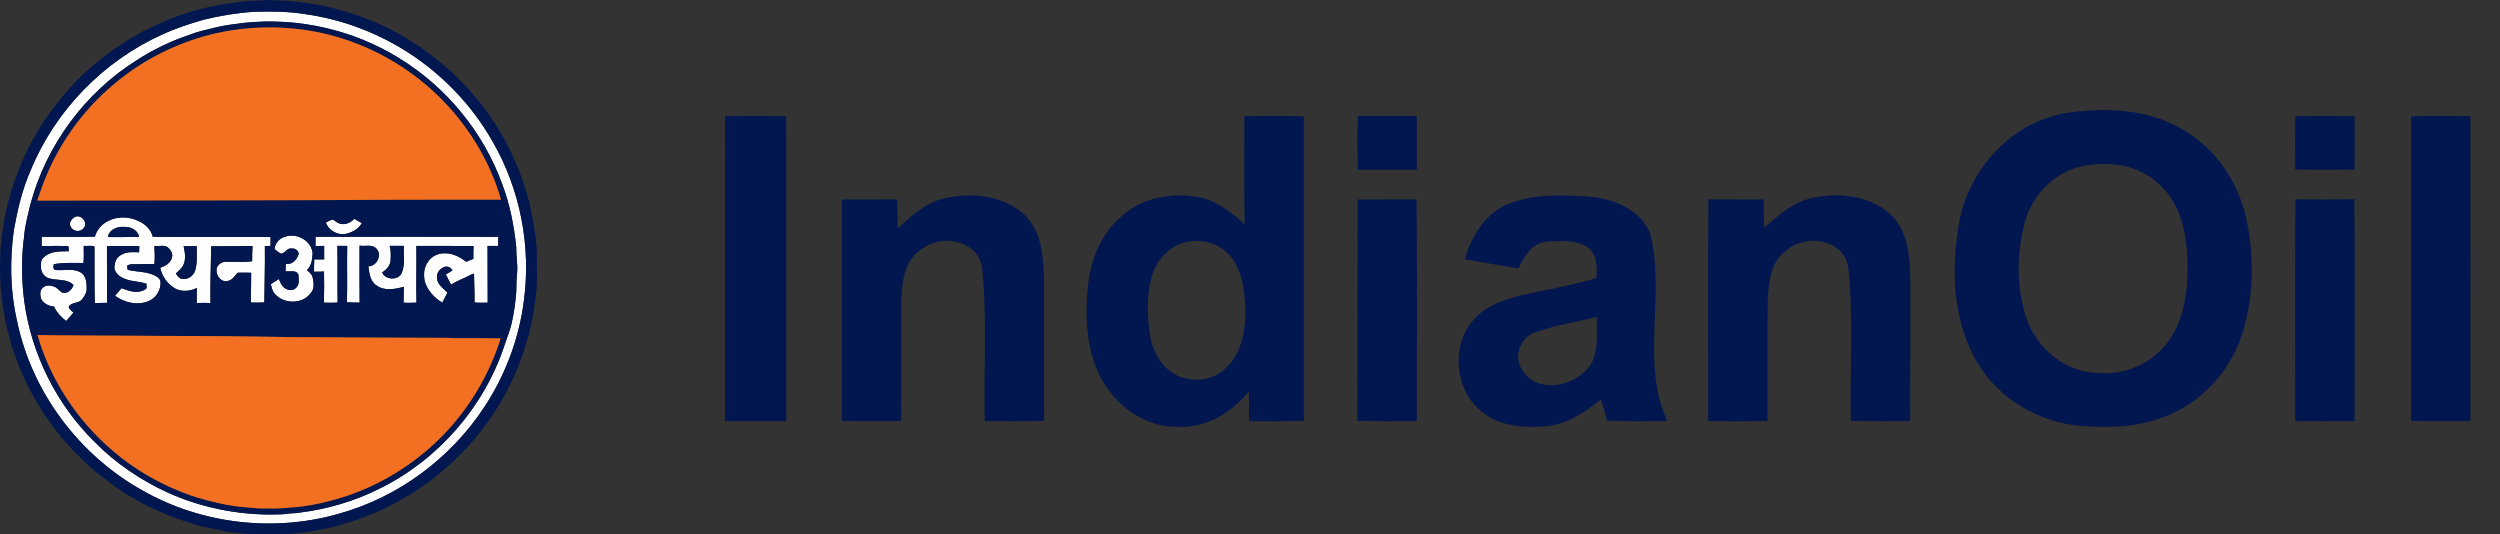 <svg width="931" height="199" viewBox="0 0 931 199" fill="none" xmlns="http://www.w3.org/2000/svg">
<rect x="0" y="0" width="931" height="199" fill="#333333" stroke="none"/>
<g clip-path="url(#clip0_3434_75237)">
<path d="M771.087 41.857C784.502 40.089 798.856 40.682 811.014 47.231C823.71 53.766 832.856 66.213 836.171 80.015C839.501 93.858 839.432 108.626 835.605 122.373C831.626 136.727 820.988 149.161 807.132 154.77C796.908 159.135 785.524 159.481 774.596 158.597C759.344 157.146 744.589 148.774 736.659 135.47C727.127 119.9 726.491 100.531 729.572 82.985C733.164 62.483 750.047 44.454 771.087 41.857ZM773.767 62.304C763.889 65.039 756.319 73.605 753.86 83.441C750.945 94.977 750.889 107.48 754.744 118.808C758.626 129.971 769.402 138.813 781.463 138.882C791.686 139.821 802.172 135.014 807.947 126.503C813.694 118.021 814.868 107.342 814.661 97.339C814.288 87.53 812.395 76.851 805.128 69.667C797.309 61.198 784.502 59.444 773.767 62.304Z" fill="#02164F"/>
<path d="M270.032 43.239C277.616 43.156 285.187 43.169 292.772 43.239C292.841 81.093 292.772 118.96 292.813 156.814C285.201 156.856 277.603 156.842 270.004 156.828C270.032 118.96 269.963 81.106 270.032 43.239Z" fill="#02164F"/>
<path d="M463.432 43.225C470.796 43.225 478.173 43.073 485.537 43.322C485.55 81.134 485.495 118.947 485.564 156.745C478.767 156.884 471.97 156.856 465.173 156.842C465.131 153.14 465.118 149.437 465.076 145.748C458.776 153.582 449.258 159.453 438.924 158.97C426.918 159.343 415.88 151.523 410.284 141.231C404.468 130.634 403.971 118.049 405.159 106.278C406.209 96.234 410.436 86.135 418.546 79.794C426.227 73.273 436.976 71.671 446.646 73.453C453.236 74.807 458.611 79.117 463.501 83.496C463.335 70.068 463.432 56.639 463.432 43.225ZM439.352 90.86C434.033 93.112 430.027 98.113 428.687 103.708C426.946 110.657 427.25 117.98 428.3 125.025C429.253 131.311 433.011 137.432 438.938 140.112C444.699 142.419 451.965 141.701 456.442 137.1C462.838 131.311 463.985 122.069 463.722 113.918C463.363 107.038 462.327 99.412 457.16 94.369C452.684 89.658 445.293 88.636 439.352 90.86Z" fill="#02164F"/>
<path d="M505.678 43.183C513 43.197 520.322 43.183 527.63 43.211C527.672 49.883 527.672 56.542 527.63 63.215C520.322 63.243 513 63.215 505.692 63.243C505.457 56.556 505.457 49.856 505.678 43.183Z" fill="#02164F"/>
<path d="M854.777 43.252C862.113 43.169 869.463 43.169 876.812 43.252C876.881 49.884 876.881 56.529 876.799 63.174C869.463 63.243 862.113 63.243 854.763 63.174C854.694 56.529 854.694 49.884 854.777 43.252Z" fill="#02164F"/>
<path d="M897.897 43.335C905.26 43.087 912.624 43.183 919.987 43.239C920.043 81.106 920.029 118.96 920.001 156.815C912.624 156.828 905.246 156.897 897.883 156.745C897.952 118.947 897.91 81.134 897.897 43.335Z" fill="#02164F"/>
<path d="M351.694 73.853C361.848 71.504 373.757 72.693 381.645 80.098C388.042 86.425 388.581 95.916 388.788 104.399C388.871 121.848 388.733 139.296 388.843 156.759C381.466 156.897 374.088 156.842 366.697 156.814C366.31 137.97 367.637 119.029 365.799 100.254C364.763 89.948 351.5 86.867 343.929 92.324C337.201 95.985 335.944 104.192 335.709 111.141C335.488 126.351 335.737 141.576 335.585 156.8C328.221 156.856 320.844 156.883 313.48 156.773C313.577 129.28 313.453 101.788 313.536 74.295C320.402 74.254 327.268 74.295 334.121 74.254C334.245 77.873 334.245 81.507 334.259 85.14C339.301 80.374 344.703 75.456 351.694 73.853Z" fill="#02164F"/>
<path d="M560.372 76.547C570.209 72.002 581.371 72.596 591.913 73.232C601.031 73.992 611.378 78.191 614.639 87.462C620.275 110.188 610.853 134.917 620.897 156.815C613.423 156.773 605.935 157.063 598.461 156.607C597.756 153.955 596.969 151.33 596.181 148.719C590.296 153.623 583.499 158.03 575.666 158.749C567.39 159.522 558.272 158.735 551.682 153.167C541.583 145.168 540.271 128.493 548.85 118.961C554.045 113.103 561.989 110.975 569.352 109.317C577.779 107.618 586.234 105.988 594.496 103.529C594.869 99.426 594.8 94.383 590.945 91.882C586.414 89.188 580.764 89.644 575.707 90.031C570.402 90.625 567.528 95.626 565.456 99.964C558.77 98.956 552.138 97.63 545.452 96.566C547.842 88.442 552.484 80.374 560.372 76.547ZM571.563 123.823C566.009 125.785 563.439 133.038 566.976 137.915C571.701 145.818 583.471 144.491 589.536 138.896C595.974 134.005 594.441 125.081 594.703 118.021C586.994 119.941 579.05 121.116 571.563 123.823Z" fill="#02164F"/>
<path d="M673.892 73.977C684.281 71.366 696.618 72.624 704.604 80.388C710.655 86.729 711.29 96.04 711.401 104.357C711.387 121.834 711.442 139.324 711.359 156.8C703.996 156.856 696.618 156.883 689.255 156.773C688.868 137.777 690.277 118.684 688.329 99.771C686.906 89.133 672.593 86.853 665.382 93.167C659.123 97.491 658.571 105.753 658.281 112.674C658.115 127.36 658.267 142.059 658.225 156.759C650.862 156.925 643.484 156.828 636.121 156.814C636.176 129.294 635.927 101.774 636.245 74.254C643.098 74.281 649.95 74.254 656.802 74.281C656.816 77.79 656.816 81.313 656.968 84.836C661.997 80.374 667.192 75.691 673.892 73.977Z" fill="#02164F"/>
<path d="M505.569 74.282C512.877 74.254 520.199 74.282 527.522 74.254C527.825 101.774 527.604 129.294 527.632 156.815C520.255 156.87 512.877 156.884 505.514 156.745C505.597 129.267 505.5 101.774 505.569 74.282Z" fill="#02164F"/>
<path d="M854.808 74.226C862.13 74.295 869.452 74.309 876.774 74.213C876.954 101.747 876.843 129.28 876.829 156.814C869.466 156.856 862.116 156.856 854.752 156.814C854.725 129.28 854.642 101.747 854.808 74.226Z" fill="#02164F"/>
<path d="M94.689 4.379C101.068 4.214 107.479 4.234 113.782 5.286C126.343 7.046 138.519 11.441 149.402 17.936C163.522 26.416 175.465 38.528 183.555 52.889C193.746 70.605 197.808 91.714 195.104 111.957C193.321 126.032 188.203 139.654 180.414 151.509C167.8 170.751 148.124 185.325 125.902 191.399C101.911 198.216 75.262 195.143 53.517 182.903C29.62 169.775 11.707 146.001 6.28 119.219C3.762 108.285 3.641 96.888 5.14 85.801C6.493 78.221 8.253 70.653 11.35 63.575C20.489 41.191 38.538 22.656 60.592 12.778C65.424 10.521 70.526 8.918 75.628 7.391C81.886 5.849 88.261 4.8 94.689 4.379ZM90.704 8.524C87.141 8.97 83.565 9.412 80.075 10.28C76.817 11.111 73.499 11.754 70.373 13.035C63.536 15.333 57.004 18.503 50.947 22.407C31.749 34.443 17.355 53.881 11.422 75.75C10.458 79.84 9.273 83.905 8.976 88.115C7.883 96.101 8 104.236 9.032 112.226C11.748 132.022 21.168 150.85 35.485 164.81C43.157 172.591 52.381 178.761 62.275 183.356C75.844 189.503 90.905 192.274 105.768 191.479C107.764 191.061 109.817 191.242 111.814 190.864C122.061 189.575 132.112 186.606 141.347 181.959C163.164 171.241 180.349 151.529 187.926 128.427C188.753 125.824 189.83 123.297 190.476 120.637C191.404 116.665 191.971 112.611 192.268 108.546C192.296 106.148 192.316 103.75 192.597 101.363C192.806 98.278 192.184 95.213 192.256 92.12C191.437 84.034 189.866 75.971 186.941 68.367C179.944 49.141 166.225 32.47 148.803 21.769C131.638 11.043 110.813 6.363 90.704 8.524Z" fill="#FEFEFE"/>
<path d="M28.041 80.716C30.359 79.784 32.994 83.09 31.11 84.97C29.925 86.621 27.097 86.267 26.337 84.383C25.401 82.941 26.795 81.374 28.041 80.716Z" fill="#FEFEFE"/>
<path d="M40.41 82.222C43.884 80.466 48.183 80.627 51.641 82.342C54.096 83.411 56.265 85.496 56.88 88.167C71.502 88.312 86.132 88.228 100.754 88.268C100.722 89.36 100.722 90.457 100.763 91.55C100.051 91.59 99.341 91.618 98.629 91.654C98.742 98.652 98.469 105.638 98.437 112.631C96.757 112.716 95.078 112.692 93.399 112.655C93.512 108.956 93.492 105.256 93.536 101.56C91.849 101.576 90.161 101.516 88.478 101.556C87.474 102.645 86.707 104.075 85.184 104.525C82.935 105.505 80.621 103.171 80.657 100.962C80.34 99.041 82.276 97.491 84.051 97.483C87.329 97.423 90.635 97.736 93.901 97.294C93.873 95.406 93.933 93.514 94.046 91.63C88.9 91.682 83.75 91.61 78.604 91.71C78.588 98.752 78.223 105.79 78.379 112.84C76.68 112.776 74.985 112.784 73.286 112.836C73.249 110.96 73.286 109.084 73.326 107.208C70.831 108.482 67.694 108.795 65.179 107.413C62.347 105.774 60.33 102.894 59.656 99.7C61.572 99.11 63.697 97.873 64.07 95.719C64.376 94.498 63.717 93.297 62.865 92.466C61.511 90.923 59.262 91.827 57.486 91.598C57.603 93.839 57.723 96.097 57.49 98.338C55.373 98.238 53.256 98.375 51.139 98.383C49.858 98.443 48.464 98.17 47.343 98.953C47.399 99.459 47.468 99.966 47.536 100.472C50.943 101.347 54.678 101.006 57.844 102.717C58.631 103.131 59.435 103.713 59.752 104.581C60.105 107.67 58.302 110.912 55.393 112.101C51.256 113.905 46.407 112.696 42.84 110.165C43.595 109.181 44.463 108.285 45.246 107.321C47.978 108.377 51.244 109.502 53.975 107.839C54.927 107.494 54.514 106.377 54.514 105.626C51.388 104.653 47.845 104.894 44.977 103.103C43.483 102.155 42.085 100.399 42.772 98.543C42.8 96.768 44.073 95.31 45.656 94.643C47.552 93.63 49.757 93.968 51.818 93.952C51.834 93.181 51.846 92.405 51.866 91.638C47.853 91.586 43.84 91.634 39.831 91.61C39.9 98.668 39.799 105.726 39.847 112.78C38.333 112.816 36.818 112.8 35.308 112.872C35.139 105.846 35.219 98.813 35.187 91.783C33.962 91.305 32.492 91.738 31.17 91.562C31.154 93.691 31.303 95.828 31.082 97.949C27.398 97.929 23.642 97.72 20.007 98.395C19.942 99.13 19.609 100.375 20.657 100.536C23.695 100.873 27.021 99.829 29.853 101.339C32.014 102.492 32.307 105.22 32.283 107.413C32.359 109.016 31.379 110.398 30.443 111.603C29.17 113.081 26.603 112.467 25.587 114.222C25.727 115.214 26.671 115.765 27.374 116.359C26.434 117.392 25.635 118.537 24.667 119.545C22.738 118.147 21.116 116.319 20.107 114.15C18.155 114.017 16.078 112.997 15.246 111.149C14.961 109.827 14.732 108.096 15.945 107.156C17.01 106.055 18.77 106.232 20.095 106.698C21.461 107.124 22.152 108.546 23.453 109.08C25.333 109.341 26.816 107.807 27.39 106.152C25.08 103.766 21.517 104.505 18.593 103.734C16.725 103.392 15.355 101.633 15.263 99.769C15.23 98.419 15.07 96.744 16.303 95.844C18.758 93.43 22.421 93.61 25.611 93.566C25.526 92.919 25.703 92.196 25.378 91.606C22.092 91.602 18.802 91.566 15.516 91.63C15.52 90.493 15.516 89.356 15.504 88.224C22.116 88.163 28.732 88.276 35.34 88.139C36.023 85.54 37.995 83.355 40.41 82.222ZM40.169 88.264C44.049 88.36 47.93 88.219 51.81 88.215C51.332 85.713 48.697 84.375 46.323 84.5C43.752 84.247 40.671 85.444 40.169 88.264ZM68.381 91.662C68.855 93.896 69.301 96.346 68.353 98.519C67.802 99.937 66.485 100.809 65.464 101.858C66.071 102.745 66.802 103.866 68.011 103.858C70.036 104.151 72.028 102.689 72.671 100.801C73.583 97.828 73.209 94.695 73.269 91.638C71.639 91.646 70.012 91.654 68.381 91.662Z" fill="#FEFEFE"/>
<path d="M131.975 81.471C132.851 82.077 133.779 82.596 134.735 83.066C133.686 85.058 131.617 86.279 129.52 86.898C126.315 88.002 122.507 86.058 121.35 82.909C122.185 82.435 123.113 81.82 124.089 81.816C125.013 82.451 125.897 83.274 127.07 83.379C128.93 83.752 130.713 82.768 131.975 81.471Z" fill="#FEFEFE"/>
<path d="M106.154 88.163C110.501 86.576 116.193 89.694 116.418 94.522C116.253 96.639 116 99.058 114.289 100.536C115.149 101.375 116.273 102.167 116.454 103.444C116.792 105.304 117.213 107.461 115.807 109.008C112.726 113.507 105.254 113.35 102.061 109.076C101.338 108.14 101.141 106.935 100.848 105.818C101.856 105.18 102.86 104.533 103.873 103.894C104.391 105.28 105.013 106.823 106.427 107.518C107.629 108.249 109.388 108.257 110.32 107.084C111.654 105.871 111.2 103.926 111.152 102.34C110.404 100.359 107.922 101.259 106.323 101.018C106.363 100.098 106.407 99.182 106.443 98.266C108.785 98.716 110.714 96.607 111.228 94.518C111.123 93.229 109.818 92.365 108.581 92.562C106.869 92.18 106.182 94.418 104.624 94.47C103.74 94.036 103.013 93.341 102.226 92.763C102.402 90.578 104.045 88.706 106.154 88.163Z" fill="#FEFEFE"/>
<path d="M117.498 88.195C140.182 88.163 162.867 88.151 185.547 88.203C185.499 89.332 185.499 90.465 185.535 91.594C184.21 91.614 182.888 91.578 181.566 91.57C181.635 98.616 181.53 105.658 181.615 112.704C179.976 112.744 178.329 112.824 176.702 112.615C176.798 109.04 176.553 105.465 176.525 101.89C176.035 101.998 175.569 102.171 175.131 102.412C172.793 103.697 170.234 104.545 167.976 105.979C167.253 104.75 166.699 103.436 166.024 102.179C166.852 101.661 167.864 101.331 168.503 100.564C167.888 99.688 166.771 99.034 165.683 99.347C163.996 99.865 162.505 101.52 162.734 103.372C162.742 105.879 165.064 107.345 166.611 108.976C166.016 110.237 165.361 111.466 164.703 112.696C161.71 110.912 159.167 108.16 158.171 104.77C157.717 102.416 157.781 99.777 159.231 97.756C160.557 95.386 163.365 94.141 166.02 94.341C168.876 94.362 171.423 95.848 173.661 97.487C174.516 97.085 175.392 96.724 176.284 96.41C176.268 94.816 176.252 93.221 176.368 91.63C169.262 91.538 162.152 91.618 155.045 91.598C155.154 98.632 154.929 105.67 155.094 112.7C153.495 112.804 151.888 112.76 150.289 112.74C150.293 110.763 150.345 108.783 150.402 106.807C147.104 107.674 143.175 108.494 140.202 106.296C137.836 104.774 137.547 101.725 137.161 99.194C140.259 99.258 142.448 94.896 140.202 92.642C138.599 90.835 135.984 91.839 133.895 91.469C133.855 98.539 133.867 105.618 133.924 112.692C132.349 112.655 130.774 112.664 129.203 112.559C129.372 105.569 129.179 98.576 129.3 91.582C128.079 91.578 126.857 91.566 125.636 91.546C125.769 98.58 125.588 105.618 125.733 112.655C124.037 112.792 122.334 112.744 120.635 112.712C120.715 108.843 120.759 104.971 120.659 101.102C119.422 101.175 118.185 101.203 116.947 101.187C116.955 99.656 116.955 98.13 117.028 96.603C118.265 96.607 119.502 96.607 120.743 96.595C120.715 94.92 120.675 93.249 120.735 91.574C119.651 91.594 118.57 91.622 117.49 91.626C117.518 90.481 117.534 89.336 117.498 88.195ZM145.107 91.554C145.657 93.401 145.545 95.374 145.42 97.274C145.139 99.13 143.838 100.488 142.319 101.452C143.464 104.364 148.546 104.529 149.675 101.5C150.916 98.338 150.225 94.872 150.394 91.566C148.63 91.586 146.871 91.582 145.107 91.554Z" fill="#FEFEFE"/>
<path d="M91.098 0.446C94.103 0.221 97.132 0.261 100.141 0C103.76 0.329 107.416 0.125 111.011 0.723C124.963 2.254 138.589 6.709 150.668 13.851C156.987 17.494 162.8 21.986 168.235 26.834C170.524 29.241 173.091 31.39 175.14 34.013C180.29 39.593 184.5 45.988 188.24 52.58C189.212 54.705 190.493 56.673 191.269 58.891C193.896 64.097 195.467 69.733 197.126 75.296C198.379 80.708 199.279 86.199 199.841 91.722C200.066 97.013 200.042 102.307 199.841 107.598C199.219 113.334 198.343 119.059 196.933 124.663C195.909 127.459 195.374 130.411 194.237 133.167C188.802 148.311 179.559 162.058 167.632 172.86C165.198 175.129 162.595 177.206 160.008 179.299C157.043 181.151 154.364 183.465 151.21 185.012C145.582 188.531 139.464 191.19 133.262 193.512C130.611 194.295 127.995 195.187 125.344 195.966C119.282 197.28 113.184 198.646 106.962 198.786C103.101 199.248 99.197 199.188 95.32 199.007C93.151 198.642 90.926 198.903 88.769 198.457C87.374 198.212 85.944 198.304 84.563 197.979C80.256 197.007 75.833 196.464 71.644 195.03C67.012 193.492 62.3 192.066 57.969 189.776C54.242 188.314 50.883 186.104 47.368 184.224C41.636 180.432 36.008 176.427 31.107 171.582C19.409 160.584 10.411 146.713 5.313 131.484C4.755 130.098 4.253 128.688 3.963 127.218C0.923 116.91 -0.379 106.084 0.095 95.346C0.179 90.108 1.16 84.938 1.971 79.78C4.164 69.837 7.591 60.124 12.661 51.27C13.701 49.033 15.292 47.129 16.437 44.951C22.297 36.532 29.01 28.582 37.205 22.347C40.897 19.246 44.91 16.567 49.015 14.06C50.927 13.228 52.53 11.834 54.49 11.119C60.785 7.91 67.385 5.238 74.251 3.523C79.746 1.92 85.442 1.221 91.098 0.446ZM94.69 4.379C88.262 4.8 81.887 5.849 75.629 7.391C70.527 8.918 65.425 10.521 60.593 12.778C38.539 22.656 20.49 41.191 11.351 63.575C8.254 70.653 6.494 78.221 5.14 85.801C3.642 96.888 3.763 108.285 6.281 119.219C11.708 146.001 29.621 169.775 53.518 182.903C75.263 195.143 101.912 198.216 125.903 191.399C148.125 185.325 167.801 170.751 180.415 151.509C188.204 139.654 193.322 126.032 195.105 111.957C197.809 91.714 193.747 70.605 183.556 52.889C175.466 38.528 163.523 26.416 149.403 17.936C138.52 11.441 126.344 7.046 113.783 5.287C107.48 4.234 101.069 4.214 94.69 4.379Z" fill="#02164F"/>
<path d="M90.705 8.524C110.815 6.363 131.639 11.043 148.804 21.769C166.227 32.47 179.945 49.141 186.943 68.367C189.867 75.971 191.438 84.034 192.257 92.12C192.185 95.213 192.808 98.278 192.599 101.363C192.318 103.75 192.297 106.148 192.269 108.546C191.972 112.611 191.406 116.665 190.478 120.638C189.831 123.297 188.754 125.824 187.927 128.427C180.351 151.529 163.165 171.241 141.349 181.959C132.113 186.606 122.063 189.575 111.815 190.864C109.818 191.242 107.766 191.061 105.769 191.479C90.906 192.274 75.846 189.503 62.276 183.356C52.382 178.761 43.159 172.591 35.486 164.81C21.169 150.85 11.749 132.022 9.033 112.226C8.001 104.236 7.884 96.101 8.977 88.115C9.274 83.905 10.459 79.84 11.424 75.75C17.357 53.881 31.75 34.443 50.948 22.407C57.006 18.503 63.537 15.333 70.374 13.036C73.5 11.754 76.818 11.111 80.076 10.28C83.567 9.412 87.142 8.97 90.705 8.524ZM80.883 12.284C67.57 15.277 54.925 21.259 44.287 29.823C32.638 39.058 23.314 51.23 17.493 64.916C16.051 68.094 15.083 71.456 13.822 74.706C58.263 74.698 102.704 74.65 147.137 74.389C160.281 74.381 173.425 74.316 186.573 74.344C182.351 59.566 173.915 46.076 162.88 35.415C151.6 24.585 137.504 16.667 122.312 12.891C108.802 9.468 94.497 9.368 80.883 12.284ZM28.042 80.716C26.797 81.374 25.403 82.941 26.339 84.383C27.098 86.267 29.926 86.621 31.111 84.97C32.995 83.09 30.36 79.784 28.042 80.716ZM40.411 82.222C37.997 83.355 36.024 85.54 35.341 88.139C28.733 88.276 22.117 88.163 15.505 88.224C15.517 89.356 15.521 90.493 15.517 91.63C18.803 91.566 22.093 91.602 25.379 91.606C25.704 92.197 25.528 92.919 25.612 93.566C22.422 93.611 18.759 93.43 16.304 95.844C15.071 96.744 15.232 98.419 15.264 99.769C15.356 101.633 16.726 103.392 18.594 103.734C21.518 104.505 25.082 103.766 27.392 106.152C26.817 107.807 25.335 109.341 23.455 109.08C22.153 108.546 21.462 107.124 20.096 106.698C18.771 106.232 17.011 106.055 15.947 107.156C14.734 108.096 14.963 109.827 15.248 111.149C16.079 112.997 18.156 114.017 20.108 114.15C21.117 116.319 22.74 118.147 24.668 119.545C25.636 118.537 26.435 117.392 27.375 116.359C26.672 115.765 25.728 115.214 25.588 114.222C26.604 112.467 29.171 113.081 30.445 111.603C31.381 110.398 32.361 109.016 32.284 107.413C32.308 105.22 32.015 102.492 29.854 101.339C27.022 99.829 23.696 100.873 20.659 100.536C19.61 100.375 19.944 99.13 20.008 98.395C23.644 97.72 27.399 97.929 31.083 97.949C31.304 95.828 31.155 93.691 31.172 91.562C32.493 91.739 33.964 91.305 35.189 91.783C35.221 98.813 35.141 105.847 35.309 112.872C36.82 112.8 38.334 112.816 39.849 112.78C39.8 105.726 39.901 98.668 39.833 91.61C43.842 91.634 47.855 91.586 51.868 91.638C51.848 92.405 51.836 93.181 51.819 93.952C49.759 93.968 47.553 93.631 45.657 94.643C44.075 95.31 42.801 96.768 42.773 98.543C42.086 100.399 43.484 102.155 44.978 103.103C47.847 104.895 51.39 104.653 54.515 105.626C54.515 106.377 54.929 107.494 53.977 107.839C51.245 109.502 47.979 108.377 45.248 107.321C44.464 108.285 43.596 109.181 42.841 110.165C46.408 112.696 51.257 113.905 55.395 112.101C58.303 110.912 60.107 107.67 59.753 104.581C59.436 103.713 58.633 103.131 57.845 102.717C54.68 101.006 50.944 101.347 47.537 100.472C47.469 99.966 47.401 99.459 47.344 98.953C48.465 98.17 49.859 98.443 51.141 98.383C53.258 98.375 55.375 98.238 57.492 98.339C57.725 96.097 57.604 93.839 57.488 91.598C59.263 91.827 61.513 90.923 62.867 92.466C63.718 93.297 64.377 94.498 64.072 95.719C63.698 97.873 61.573 99.11 59.657 99.7C60.332 102.894 62.348 105.774 65.18 107.413C67.695 108.795 70.832 108.482 73.327 107.208C73.287 109.084 73.251 110.96 73.287 112.836C74.986 112.784 76.681 112.776 78.381 112.84C78.224 105.79 78.589 98.752 78.606 91.71C83.751 91.61 88.901 91.682 94.047 91.63C93.935 93.514 93.874 95.406 93.903 97.294C90.637 97.736 87.331 97.423 84.053 97.483C82.277 97.491 80.341 99.042 80.658 100.962C80.622 103.171 82.936 105.505 85.186 104.525C86.708 104.075 87.475 102.645 88.48 101.556C90.163 101.516 91.85 101.576 93.537 101.56C93.493 105.256 93.513 108.956 93.4 112.656C95.08 112.692 96.759 112.716 98.438 112.631C98.47 105.638 98.743 98.652 98.631 91.654C99.342 91.618 100.053 91.59 100.764 91.55C100.724 90.457 100.724 89.36 100.756 88.268C86.134 88.228 71.503 88.312 56.881 88.167C56.266 85.496 54.097 83.411 51.643 82.343C48.184 80.627 43.886 80.466 40.411 82.222ZM131.977 81.471C130.715 82.768 128.932 83.752 127.072 83.379C125.899 83.275 125.015 82.451 124.091 81.816C123.115 81.82 122.187 82.435 121.351 82.909C122.508 86.058 126.317 88.003 129.522 86.898C131.619 86.279 133.688 85.058 134.736 83.066C133.78 82.596 132.852 82.077 131.977 81.471ZM106.155 88.163C104.046 88.706 102.403 90.578 102.226 92.763C103.013 93.341 103.741 94.036 104.624 94.47C106.183 94.418 106.87 92.18 108.581 92.562C109.818 92.365 111.124 93.229 111.228 94.518C110.714 96.607 108.786 98.716 106.444 98.266C106.408 99.182 106.364 100.098 106.324 101.018C107.922 101.259 110.405 100.359 111.152 102.34C111.2 103.926 111.654 105.871 110.321 107.084C109.389 108.257 107.629 108.249 106.428 107.518C105.014 106.823 104.391 105.28 103.873 103.894C102.861 104.533 101.856 105.18 100.848 105.818C101.141 106.935 101.338 108.14 102.061 109.076C105.255 113.351 112.727 113.507 115.808 109.008C117.214 107.461 116.792 105.304 116.455 103.444C116.274 102.167 115.149 101.376 114.289 100.536C116.001 99.058 116.254 96.639 116.418 94.522C116.194 89.694 110.501 86.576 106.155 88.163ZM117.499 88.195C117.535 89.336 117.519 90.481 117.491 91.626C118.572 91.622 119.652 91.594 120.737 91.574C120.677 93.249 120.717 94.92 120.745 96.595C119.504 96.607 118.266 96.607 117.029 96.603C116.957 98.13 116.957 99.656 116.949 101.187C118.186 101.203 119.423 101.175 120.661 101.102C120.761 104.971 120.717 108.843 120.636 112.712C122.336 112.744 124.039 112.792 125.734 112.656C125.59 105.618 125.77 98.58 125.638 91.546C126.859 91.566 128.08 91.578 129.301 91.582C129.181 98.576 129.374 105.569 129.205 112.559C130.776 112.664 132.35 112.656 133.925 112.692C133.869 105.618 133.857 98.54 133.897 91.469C135.986 91.839 138.601 90.835 140.204 92.642C142.449 94.896 140.26 99.258 137.163 99.194C137.548 101.725 137.838 104.774 140.204 106.296C143.176 108.494 147.105 107.674 150.403 106.807C150.347 108.783 150.295 110.763 150.291 112.74C151.889 112.76 153.496 112.804 155.095 112.7C154.93 105.67 155.155 98.632 155.047 91.598C162.153 91.618 169.263 91.538 176.37 91.63C176.253 93.221 176.269 94.816 176.285 96.41C175.394 96.724 174.518 97.085 173.662 97.487C171.425 95.848 168.878 94.362 166.022 94.342C163.366 94.141 160.558 95.386 159.233 97.756C157.783 99.777 157.718 102.416 158.172 104.77C159.168 108.16 161.711 110.912 164.704 112.696C165.363 111.466 166.018 110.237 166.612 108.976C165.066 107.345 162.744 105.879 162.736 103.372C162.507 101.52 163.997 99.865 165.684 99.347C166.773 99.034 167.89 99.688 168.504 100.564C167.865 101.331 166.853 101.661 166.026 102.179C166.701 103.436 167.255 104.75 167.978 105.979C170.236 104.545 172.794 103.697 175.132 102.412C175.57 102.171 176.036 101.998 176.526 101.89C176.554 105.465 176.8 109.04 176.703 112.615C178.33 112.824 179.977 112.744 181.616 112.704C181.532 105.658 181.636 98.616 181.568 91.57C182.889 91.578 184.211 91.614 185.537 91.594C185.501 90.465 185.501 89.332 185.549 88.204C162.868 88.151 140.184 88.163 117.499 88.195ZM13.958 124.775C19.16 142.8 30.336 158.941 45.131 170.438C52.852 176.495 61.629 181.159 70.861 184.453C75.211 185.944 79.69 186.992 84.185 187.956C88.247 188.768 92.388 188.984 96.506 189.338C100.169 189.33 103.853 189.519 107.501 189.065C115.225 188.647 122.822 186.823 130.133 184.345C143.421 179.701 155.553 171.856 165.323 161.728C174.996 151.658 182.307 139.317 186.449 125.976C180.712 125.908 174.976 125.984 169.239 125.92C166.295 125.747 163.346 125.804 160.398 125.783C146.069 125.783 131.744 125.639 117.415 125.575C110.047 125.671 102.688 125.386 95.325 125.325C79.791 125.048 64.256 125.197 48.722 125.008C37.133 124.912 25.544 124.956 13.958 124.775Z" fill="#02164F"/>
<path d="M40.17 88.264C40.672 85.444 43.753 84.247 46.324 84.5C48.698 84.375 51.333 85.713 51.812 88.216C47.931 88.219 44.05 88.36 40.17 88.264Z" fill="#02164F"/>
<path d="M68.381 91.662C70.012 91.654 71.639 91.646 73.27 91.638C73.21 94.695 73.583 97.828 72.671 100.801C72.029 102.689 70.036 104.151 68.012 103.858C66.802 103.866 66.071 102.745 65.465 101.858C66.485 100.809 67.803 99.937 68.353 98.519C69.301 96.346 68.855 93.896 68.381 91.662Z" fill="#02164F"/>
<path d="M145.108 91.554C146.872 91.582 148.631 91.586 150.395 91.566C150.226 94.872 150.917 98.339 149.676 101.5C148.547 104.529 143.465 104.364 142.32 101.452C143.839 100.488 145.14 99.13 145.422 97.274C145.546 95.374 145.659 93.402 145.108 91.554Z" fill="#02164F"/>
<path d="M80.884 12.284C94.498 9.368 108.803 9.468 122.312 12.891C137.505 16.667 151.601 24.585 162.881 35.415C173.916 46.076 182.352 59.566 186.574 74.344C173.426 74.316 160.282 74.381 147.138 74.389C102.705 74.65 58.263 74.698 13.822 74.706C15.084 71.456 16.052 68.094 17.494 64.916C23.315 51.23 32.638 39.058 44.288 29.823C54.925 21.258 67.571 15.277 80.884 12.284Z" fill="#F37022"/>
<path d="M13.959 124.775C25.544 124.956 37.134 124.912 48.723 125.008C64.257 125.197 79.791 125.048 95.325 125.325C102.689 125.386 110.048 125.671 117.415 125.575C131.744 125.639 146.069 125.783 160.398 125.783C163.347 125.804 166.295 125.747 169.24 125.92C174.976 125.984 180.713 125.908 186.449 125.976C182.308 139.317 174.996 151.658 165.323 161.728C155.554 171.856 143.422 179.701 130.134 184.345C122.822 186.823 115.226 188.647 107.501 189.065C103.854 189.519 100.17 189.33 96.506 189.338C92.389 188.984 88.247 188.768 84.186 187.956C79.691 186.992 75.212 185.944 70.861 184.453C61.63 181.159 52.852 176.495 45.132 170.438C30.337 158.941 19.161 142.8 13.959 124.775Z" fill="#F37022"/>
</g>
<defs>
<clipPath id="clip0_3434_75237">
<rect width="931" height="199" fill="white"/>
</clipPath>
</defs>
</svg>
